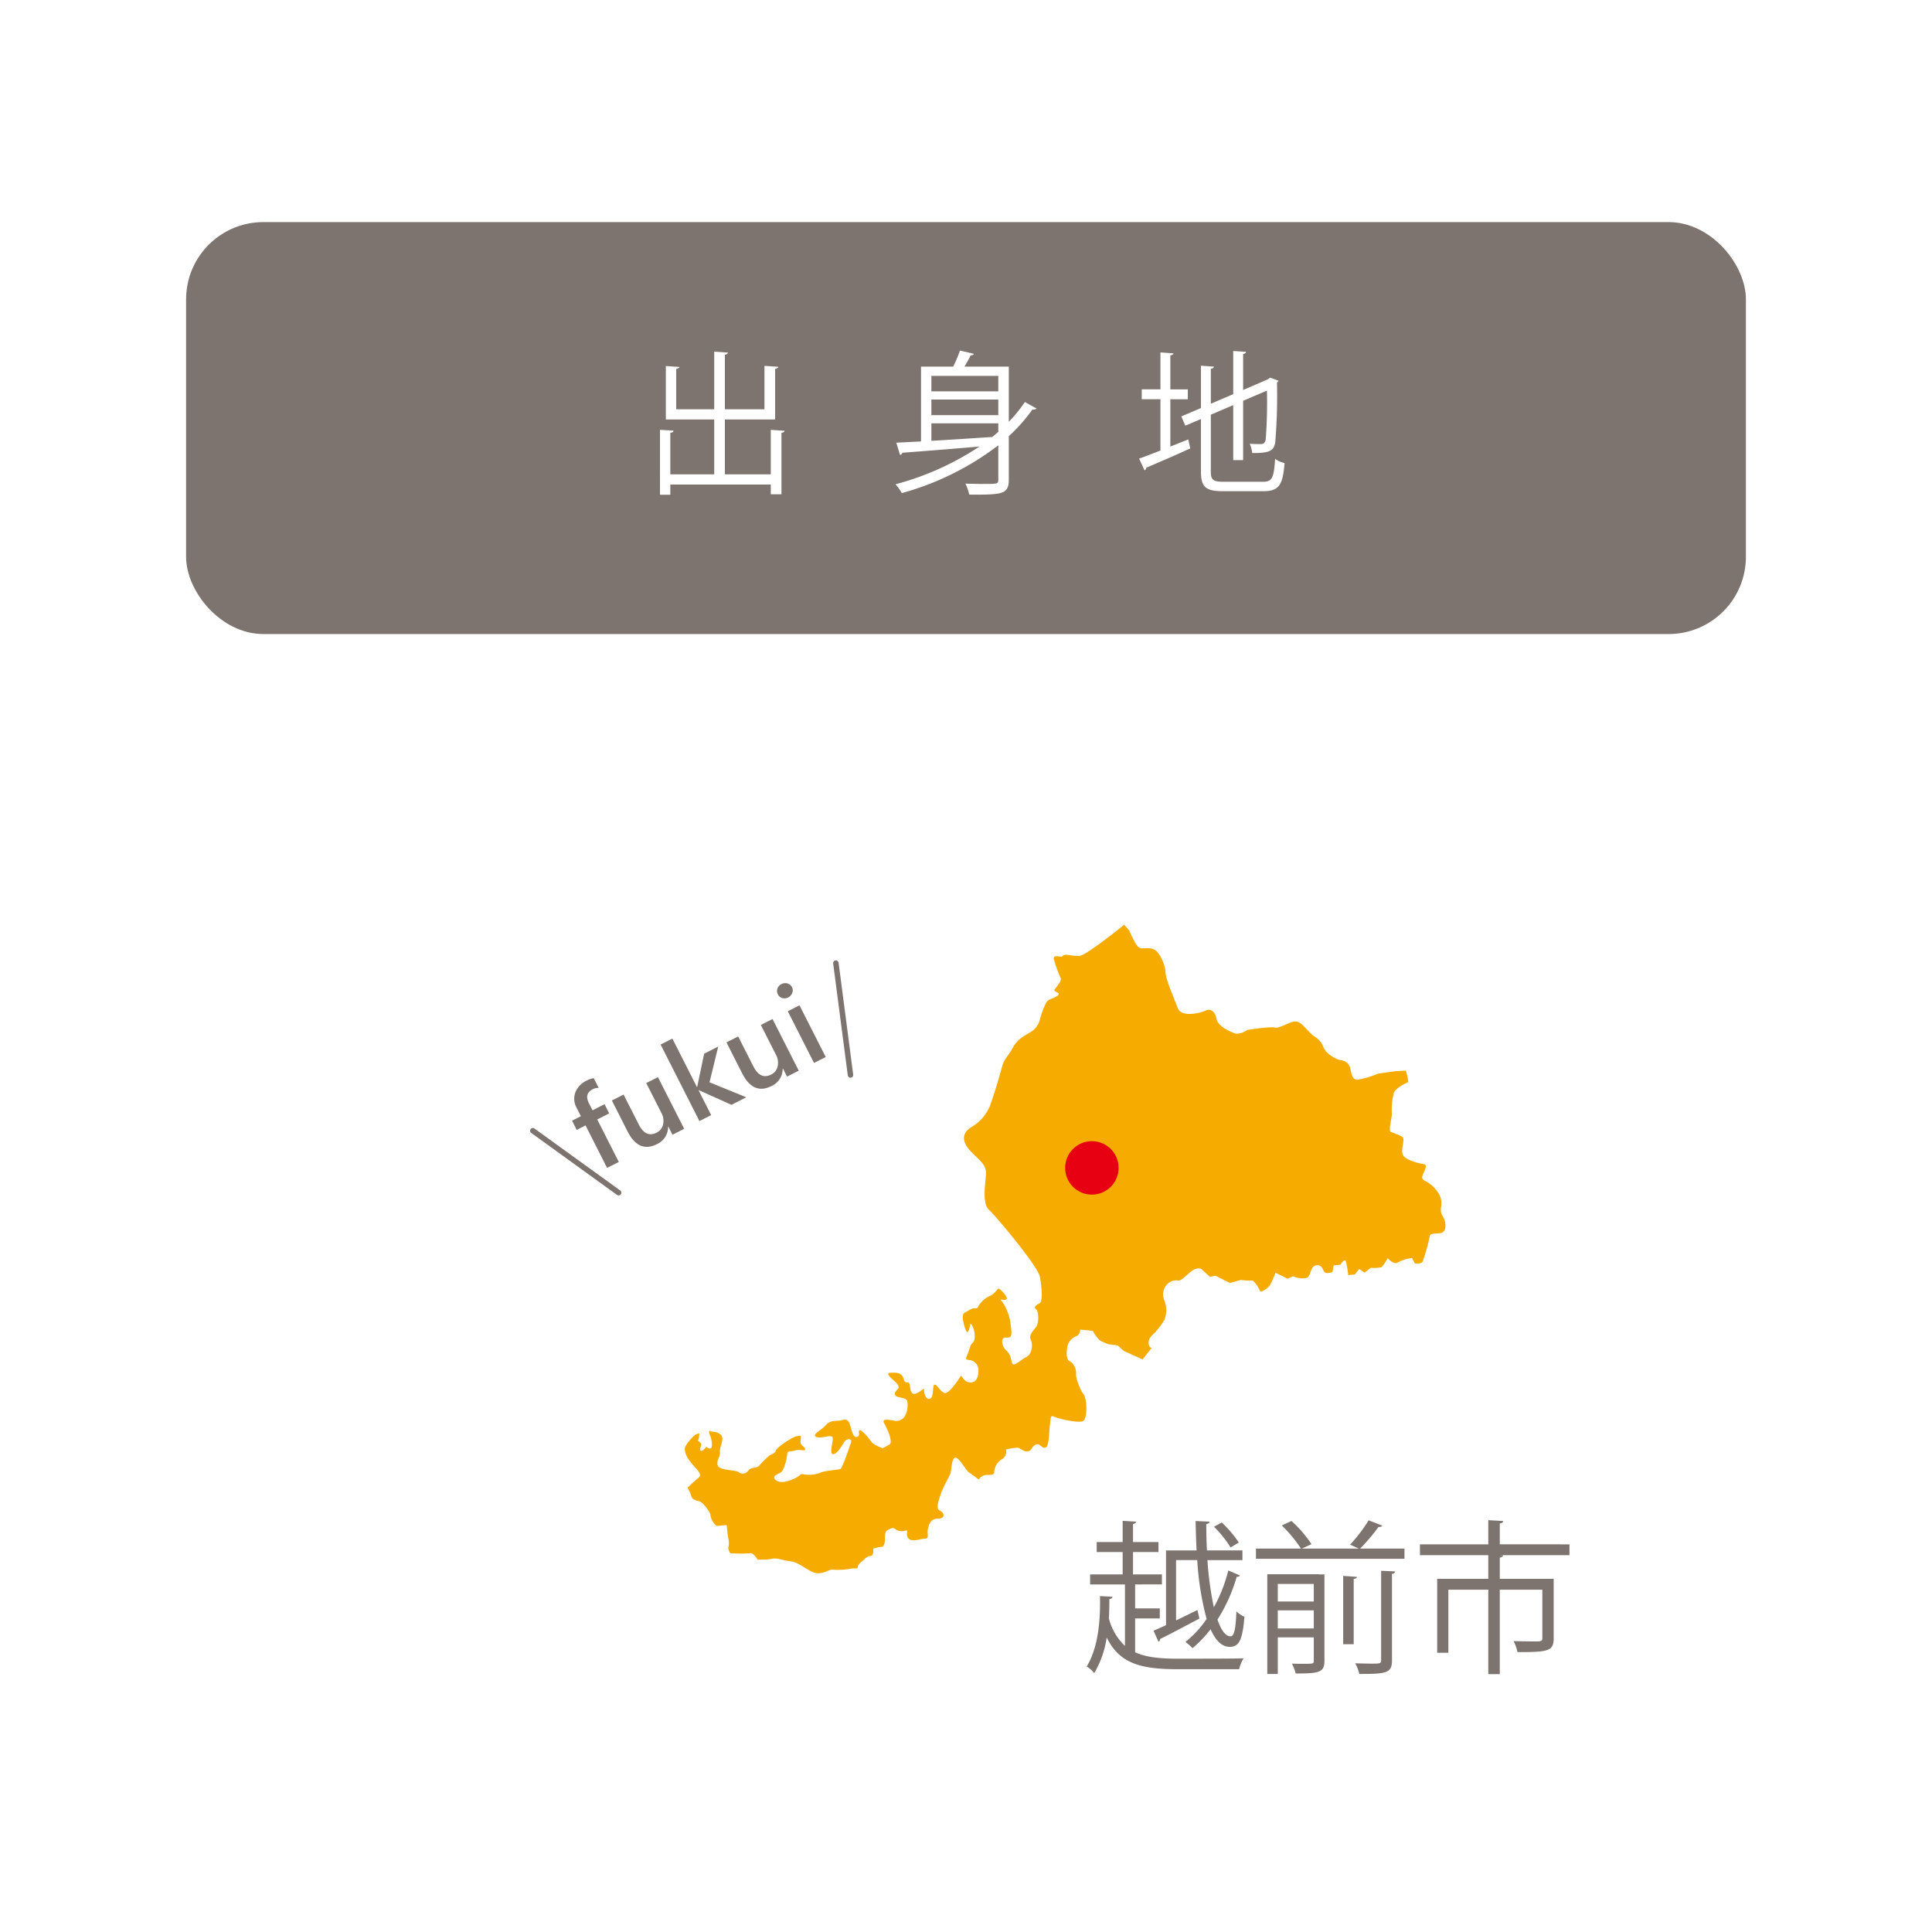 <svg xmlns="http://www.w3.org/2000/svg" viewBox="0 0 375 375"><defs><style>.cls-1{fill:#fff;}.cls-2{fill:#7d746f;}.cls-3{fill:none;stroke:#7d746f;stroke-linecap:round;stroke-linejoin:round;stroke-width:1.063px;}.cls-4{fill:#f6ab00;}.cls-5{fill:#e60012;}</style></defs><title>アセット 26</title><g id="レイヤー_2" data-name="レイヤー 2"><g id="back"><rect class="cls-1" width="375" height="375"/><rect class="cls-2" x="36.12" y="43.108" width="302.76" height="79.959" rx="15"/><path class="cls-1" d="M149.609,83.434l2.67.18c-.029.21-.18.36-.6.39V95.943h-2.07V94.054h-19.499v1.98h-2.01V83.434l2.64.15c-.029.24-.21.39-.63.42v8.07h8.52V81.424H129.24V71.044l2.641.18c-.03.18-.21.33-.63.39v7.83h7.379V68.254l2.67.18c-.029.21-.21.36-.6.42V79.444h7.68V71.015l2.67.18c-.03.21-.18.36-.6.42v9.81h-9.75V92.074h8.909Z"/><path class="cls-1" d="M195.809,81.874a28.983,28.983,0,0,0,3.12-3.84l2.28,1.26a.947.947,0,0,1-.811.18,32.84,32.84,0,0,1-4.59,5.19v8.399c0,1.53-.359,2.22-1.439,2.58-1.11.36-3.09.39-6.24.36a8.611,8.611,0,0,0-.749-2.13c1.26.03,2.459.06,3.419.06,2.88,0,2.971,0,2.971-.87V86.434a54.475,54.475,0,0,1-18.72,9.27,10.599,10.599,0,0,0-1.229-1.71,54.746,54.746,0,0,0,16.289-7.32c-5.67.48-11.189.93-14.97,1.2a.509.509,0,0,1-.45.42l-.72-2.37,4.8-.24V71.164h6.24A26.04,26.04,0,0,0,186.33,68.044l2.7.63c-.06.18-.27.3-.63.3-.3.63-.75,1.44-1.2,2.19h8.609Zm-2.039-8.91H180.78v3h12.99Zm0,7.62V77.554H180.78v3.03Zm-12.99,1.59v3.39c3.63-.21,7.771-.48,11.82-.75.42-.33.779-.66,1.17-.99v-1.65Z"/><path class="cls-1" d="M227.161,86.674l3.479-1.38.39,1.74c-3.119,1.44-6.449,2.85-8.549,3.75a.525.525,0,0,1-.33.51l-1.05-2.28c1.14-.39,2.579-.96,4.14-1.56V77.494H221.611V75.574h3.63V68.405l2.52.18c-.03.21-.21.33-.6.39v6.6h3.39v1.92H227.161Zm7.859,4.8c0,1.65.39,2.04,2.49,2.04H245.16c1.8,0,2.1-.84,2.34-4.44a5.272,5.272,0,0,0,1.83.81c-.33,4.14-.99,5.46-4.14,5.46h-7.74c-3.39,0-4.35-.75-4.35-3.9V81.334l-3.03,1.29-.779-1.8,3.81-1.62V70.984l2.52.18c-.029.21-.21.36-.6.42v6.78L239.37,76.504V68.135l2.49.15c-.03.21-.18.36-.57.42v6.99l4.8-2.07.42-.33,1.65.6a.629.629,0,0,1-.3.33,110.448,110.448,0,0,1-.33,11.579c-.271,1.83-1.29,2.13-4.47,2.13a6.894,6.894,0,0,0-.48-1.8c.75.06,1.8.06,2.13.06.48,0,.811-.15.96-.87a92.545,92.545,0,0,0,.24-9.509l-4.62,1.98V89.314H239.37V78.634l-4.35,1.86Z"/><path class="cls-2" d="M220.33,314.138V320.707c2.073.957,4.752,1.244,8.196,1.244,1.34,0,11.098,0,12.853-.063a7.1,7.1,0,0,0-.861,2.104H228.526c-7.239,0-11.289-1.18-13.713-6.155a19.061,19.061,0,0,1-2.424,6.92,4.662,4.662,0,0,0-1.467-1.276c2.359-3.891,2.679-9.376,2.583-13.681l2.424.127c-.032.255-.224.415-.606.447,0,1.148,0,2.392-.096,3.699a10.991,10.991,0,0,0,3.126,5.39V307.536h-6.761v-1.945h6.314v-4.337H212.868V299.308h5.039v-4.114l2.614.16c-.031.223-.191.382-.605.446V299.308h4.943v1.945h-4.943v4.337h5.612v1.945H220.33v4.656h4.784v1.946Zm3.572,2.392c.701-.319,1.53-.67,2.424-1.084V300.935h5.932c-.096-1.85-.159-3.795-.191-5.708l2.711.128c-.032.255-.224.415-.638.446,0,1.722.031,3.444.127,5.134h6.889v1.882h-6.793a64.245,64.245,0,0,0,1.244,9.152,29.513,29.513,0,0,0,2.806-7.144l2.232.957c-.063.191-.255.287-.605.287a31.535,31.535,0,0,1-3.731,8.292c.702,2.041,1.562,3.253,2.552,3.253.669,0,1.02-1.467,1.116-4.848a5.842,5.842,0,0,0,1.562,1.052c-.351,4.465-1.021,5.836-2.87,5.836-1.531,0-2.743-1.276-3.699-3.413a22.676,22.676,0,0,1-3.509,3.667,10.518,10.518,0,0,0-1.371-1.212,19.85,19.85,0,0,0,4.114-4.465,56.365,56.365,0,0,1-1.818-11.416h-4.113V314.52c1.339-.638,2.742-1.339,4.146-2.009l.383,1.658c-2.807,1.467-5.708,3.03-7.622,3.955a.581.581,0,0,1-.318.542Zm13.234-21.016a21.801,21.801,0,0,1,3.316,3.891l-1.594.957a21.42,21.42,0,0,0-3.222-4.019Z"/><path class="cls-2" d="M268.301,296.119a.722.722,0,0,1-.733.255,35.825,35.825,0,0,1-3.571,4.209h8.61V302.561H243.777v-1.977h8.737a25.27,25.27,0,0,0-3.73-4.497l1.881-.861a22.234,22.234,0,0,1,3.891,4.497l-1.881.861h11.098l-1.722-.766a31.429,31.429,0,0,0,3.604-4.72ZM255.991,305.559v.032h1.084v16.774c0,2.264-1.052,2.456-5.581,2.456a8.725,8.725,0,0,0-.733-1.913c.702.032,1.403.032,1.978.032,2.264,0,2.264,0,2.264-.606v-4.528h-6.983v7.111h-2.041V305.559Zm-.989,1.881h-6.983v3.412h6.983Zm-6.983,8.643h6.983v-3.508h-6.983Zm12.692-10.205,2.679.191c-.032.191-.224.351-.638.415v12.661h-2.041Zm9.472,16.36c0,2.487-.988,2.679-6.347,2.679a7.532,7.532,0,0,0-.797-2.073c1.18.032,2.296.064,3.094.064,1.754,0,1.945,0,1.945-.67V304.889l2.742.127a.619.619,0,0,1-.638.447Z"/><path class="cls-2" d="M304.631,299.755v2.104H291.268v.032h.479c-.031.223-.223.382-.638.446v4.114h10.46v11.513c0,2.52-1.021,2.711-7.016,2.711a9.023,9.023,0,0,0-.766-2.137c2.296.063,4.242.063,4.848.063.574-.063.733-.191.733-.638v-9.408h-8.26v16.392h-2.232V308.557h-7.749v12.246h-2.169V306.452h9.918V301.859h-13.267v-2.104h13.267v-4.688l2.902.159c-.032.255-.224.415-.67.479v4.05Z"/><path class="cls-2" d="M116.209,211.167a2.319,2.319,0,0,0-1.182.267q-1.658.84-.709,2.711l.691,1.362,2.332-1.183.904,1.784-2.321,1.178,4.185,8.249-2.273,1.153-4.185-8.249-1.715.87-.904-1.784,1.715-.87-.825-1.626a3.552,3.552,0,0,1-.23-3.03,4.24,4.24,0,0,1,2.131-2.233,4.348,4.348,0,0,1,1.428-.49Z"/><path class="cls-2" d="M132.797,219.1l-2.273,1.153-.805-1.587-.039.02a3.669,3.669,0,0,1-2.153,3.383q-3.555,1.803-5.722-2.468l-3.041-5.997,2.272-1.153,2.922,5.762q1.371,2.704,3.458,1.646a2.362,2.362,0,0,0,1.283-1.587,3.198,3.198,0,0,0-.337-2.279l-2.927-5.771,2.273-1.153Z"/><path class="cls-2" d="M144.859,212.983l-2.882,1.461-6.344-2.843-.04.021,2.445,4.82-2.283,1.157-7.533-14.854,2.283-1.157,4.775,9.416.039-.021L136.674,204.52l2.734-1.387-1.69,6.943Z"/><path class="cls-2" d="M155.039,207.82l-2.273,1.153-.805-1.587-.039.02a3.668,3.668,0,0,1-2.152,3.383q-3.557,1.803-5.723-2.468l-3.041-5.997,2.273-1.153,2.922,5.762q1.371,2.704,3.457,1.646a2.361,2.361,0,0,0,1.283-1.587,3.194,3.194,0,0,0-.337-2.28l-2.927-5.771,2.273-1.153Z"/><path class="cls-2" d="M152.988,193.598a1.531,1.531,0,0,1-1.14.122,1.337,1.337,0,0,1-.864-.72,1.372,1.372,0,0,1-.074-1.132,1.508,1.508,0,0,1,.766-.857,1.556,1.556,0,0,1,1.17-.124,1.364,1.364,0,0,1,.873.727,1.349,1.349,0,0,1,.059,1.109A1.553,1.553,0,0,1,152.988,193.598Zm7.283,11.568-2.272,1.153L152.91,196.286l2.273-1.153Z"/><line class="cls-3" x1="103.42" y1="219.469" x2="120.068" y2="231.498"/><line class="cls-3" x1="162.244" y1="186.936" x2="165.078" y2="208.653"/></g><g id="illust"><path class="cls-4" d="M132.924,281.168c0,.707.177,1.59,1.59,3.18s1.767,1.943.883,2.65c-.883.707-1.942,1.766-1.942,1.766a7.301,7.301,0,0,1,.706,1.59c.177.707.884.883,1.59,1.061.707.176,1.942,1.941,2.12,2.473a3.305,3.305,0,0,0,1.235,2.295l1.943-.176.177,1.766.177,1.061a3.5,3.5,0,0,1,0,1.412c-.177.531.353,1.239.353,1.239a28.381,28.381,0,0,0,3.886,0c.53-.178,1.413,1.234,1.413,1.234h1.766l1.061-.176c1.059-.176,2.12.354,3.71.529,1.59.178,3.708,2.299,5.122,2.299,1.413,0,2.119-.707,2.826-.707a13.252,13.252,0,0,0,3.533-.178c1.009-.2,1.412.178,1.412-.354,0-.529,1.236-1.414,1.236-1.414a1.809,1.809,0,0,1,1.236-.705c.707,0,.53-1.414.53-1.414a7.268,7.268,0,0,1,1.59-.354c.53,0,.707-.707.707-1.941,0-1.236.352-1.236,1.06-1.592.707-.351.883.178,1.413.356a2.46,2.46,0,0,0,1.589,0c.53-.178-.177.883.53,1.59.707.705,2.297,0,3.18,0s.353-1.061.53-1.768.352-2.119,1.943-2.119c1.59,0,1.236-1.236.352-1.59-.883-.353,0-2.473.354-3.533.354-1.058,1.59-3.18,1.766-3.709.178-.529.178-2.826.884-3.004.706-.176,2.119,2.475,2.649,2.828.53.351,1.943,1.412,1.943,1.412a1.86,1.86,0,0,1,1.413-.883c.883,0,1.59,0,1.59-.529a3.029,3.029,0,0,1,1.412-2.475,1.781,1.781,0,0,0,.884-1.941,12.488,12.488,0,0,1,2.119-.353c.707,0,1.237.883,2.12.707.884-.178.53-.707,1.413-1.239.884-.529,1.236.707,1.943.531.706-.178.706-2.119.883-4.062.176-1.943.176-2.297.883-1.943s4.416,1.236,5.477.883c1.059-.351.883-4.416.177-5.299-.707-.885-1.59-3.355-1.414-4.062a2.757,2.757,0,0,0-1.236-2.297c-.529-.176-.706-1.236-.529-2.295a2.769,2.769,0,0,1,1.59-2.475,1.3,1.3,0,0,0,.941-1.353c.59,0,2.473.236,2.473.236a6.884,6.884,0,0,0,1.414,1.883,10.589,10.589,0,0,0,1.648.707l1.767.236,1.177,1.061,3.651,1.646.531-.676a10.044,10.044,0,0,0-.531-1.797,10.044,10.044,0,0,1,.531,1.797l1.234-1.561s-.589,0-.589-1.061,1.059-1.646,1.413-2.119a18.334,18.334,0,0,0,1.648-2.238,5.132,5.132,0,0,0,0-3.767,2.837,2.837,0,0,1,.354-2.946,2.407,2.407,0,0,1,2.355-.939c.706.117,2.236-1.887,3.297-2.241,1.06-.351,1.413.236,1.413.236l1.413,1.297,1.059-.236,2.827,1.414,2.119-.59a10.837,10.837,0,0,0,2.119.119c.353-.119,1.295,1.293,1.531,1.883.235.59.824,0,1.53-.471.707-.473,1.531-2.945,1.531-2.945l2.355,1.18,1.06-.473a4.683,4.683,0,0,0,2.473.354c1.178-.234.706-2.238,2.002-2.473s1.296,1.178,1.767,1.412c.471.236,1.413-.117,1.413-.117l.235-1.295,1.295-.117s.824-1.295,1.06-.707a18.611,18.611,0,0,1,.472,2.709l1.295-.119.824-1.061,1.061.707,1.178-.941a6.927,6.927,0,0,0,2.119-.117,9.07,9.07,0,0,0,1.178-1.766s1.178,1.412,2.002.824a7.767,7.767,0,0,1,2.708-.824l.589,1.061s1.413.117,1.531-.473a42.629,42.629,0,0,0,1.295-4.592c0-.827.707-.707,2.002-.827,1.295-.117,1.177-1.646.942-2.473-.235-.824-.942-1.293-.707-2.59a3.657,3.657,0,0,0-.589-2.826,6.513,6.513,0,0,0-2.473-2.238c-.942-.468-.589-.941-.235-1.766s.589-1.414-.117-1.531a11.137,11.137,0,0,1-2.826-.822c-.589-.353-1.413-.59-1.296-2.004.117-1.412.471-2.119,0-2.473a17.85,17.85,0,0,0-2.237-.941c-.472-.236.235-2.826.235-3.416a13.475,13.475,0,0,1,.354-4.119c.471-1.178,2.826-2.121,2.826-2.121a10.808,10.808,0,0,0-.472-2.236l-2.12.117-3.297.471a16.84,16.84,0,0,1-4.004,1.176c-1.178,0-1.178-1.646-1.412-2.353a2.02,2.02,0,0,0-1.648-1.412c-.707,0-3.063-1.178-3.533-2.592a4.119,4.119,0,0,0-1.885-2.119c-1.413-1.178-2.356-2.826-3.532-2.826s-3.062,1.412-4.004,1.176c-.942-.234-5.416.473-5.416.473a3.074,3.074,0,0,1-2.12.707c-.942-.236-3.533-1.414-3.769-2.826-.236-1.414-1.178-2.121-2.12-1.649-.941.469-4.71,1.412-5.416-.473-.707-1.883-2.355-5.652-2.355-6.828,0-1.178-.941-3.77-2.12-4.477-1.177-.707-2.354,0-3.061-.471-.706-.471-1.884-3.297-1.884-3.297l-.982-1.121c-2.648,2.166-7.546,5.909-8.555,6.022-1.306.144-2.466-.29-3.046-.146-.581.146-.145.437-1.016.29-.869-.144-1.16,0-1.015.581a26.85,26.85,0,0,0,1.304,3.626c.29.435-.724,1.597-1.159,2.178-.436.576,1.596.576.435,1.304-1.16.725-1.597.435-2.176,1.45a18.188,18.188,0,0,0-1.16,3.191,3.832,3.832,0,0,1-1.741,2.32c-1.45.871-2.61,1.45-3.48,3.047-.87,1.594-1.741,2.32-2.031,3.482-.289,1.16-2.03,7.107-2.61,8.267a8.468,8.468,0,0,1-3.336,3.626c-1.886,1.16-2.031,2.756-.29,4.641s3.191,2.61,3.046,4.643c-.145,2.029-.725,5.655.581,6.814,1.305,1.16,9.428,10.879,9.862,12.91.435,2.029.58,4.932,0,5.22-.581.29-1.306.725-.726,1.16.581.435.581,2.758,0,3.481-.58.725-1.449,1.597-1.014,2.466.435.872.289,2.756-.869,3.335-1.161.581-2.466,2.033-2.756,1.16-.29-.869-.29-1.738-1.161-2.464-.869-.725-1.16-2.612,0-2.466,1.161.144,1.161-.581.87-2.61a9.562,9.562,0,0,0-1.74-4.497c-.581-.579.289,0,.869-.29.58-.288-.869-1.741-1.305-2.031s-.436.581-1.741,1.308a4.679,4.679,0,0,0-2.321,2.029c-.435.869-.58,0-1.741.725-1.16.725-1.304.579-1.304,1.45a7.673,7.673,0,0,0,.724,2.754c.291.581.725-1.013.725-1.448s.87.725.87,2.32c0,1.597-.581.869-1.016,2.466-.435,1.594-1.159,2.029-.144,2.175a1.954,1.954,0,0,1,1.885,2.031c0,1.306-.435,2.466-1.741,2.32-1.304-.144-1.45-1.594-1.741-1.16-.289.435-2.321,3.628-3.19,3.191-.87-.437-1.451-1.741-1.886-1.597-.435.146,0,2.759-1.015,2.759-1.017,0-1.017-2.033-1.017-2.033s-1.74,1.597-2.32.871c-.581-.725-.145-2.031-.87-2.031s-.58-.435-.87-1.013c-.289-.581-.725-.872-1.741-.872-1.015,0-1.45,0-.869.725.58.725,2.321,1.741,1.594,2.466-.725.725-.725,1.162-.145,1.45.581.29,2.031.146,2.031,1.16a4.326,4.326,0,0,1-.58,2.756,1.996,1.996,0,0,1-2.175.725c-1.016-.144-2.322-.435-1.742.581.581,1.016,1.742,3.626,1.017,4.06-.726.437-1.306.725-1.306.725a6.527,6.527,0,0,1-2.031-1.013c-.289-.437-2.029-2.612-2.465-2.468-.436.146.289,1.162-.58,1.306-.87.144-1.016-1.885-1.45-2.754-.436-.872-1.016-.581-1.741-.437-.725.146-1.886-.144-2.756.871-.87,1.013-2.9,1.885-1.885,2.32,1.015.435,3.19-.725,3.19.29s-.724,3.191.145,3.045c.871-.144,1.741-1.885,2.175-2.466.436-.579,1.597-.725,1.162.437-.437,1.16-1.597,4.785-2.031,4.932-.435.144-3.046.29-3.916.725a6.045,6.045,0,0,1-3.191.29c-.87-.146-.291.144-1.886.869s-2.9.869-3.625.144.58-1.013,1.161-1.45c.58-.435,1.16-2.756,1.16-3.482,0-.723.725-.435,1.595-.723.87-.29,2.03.288,1.886-.29-.145-.581-1.016-.581-.87-1.597s.145-1.016-.726-.872c-.869.146-3.916,2.178-4.06,2.759-.145.579-.87.723-1.306,1.013a27.155,27.155,0,0,0-2.03,2.029c-.435.439-1.45.146-2.03.874a1.268,1.268,0,0,1-1.886.288c-.58-.435-3.771-.288-4.061-1.306-.289-1.016.58-1.739.436-2.61-.145-.869,1.016-2.612.144-3.337-.869-.723-1.449-.435-2.03-.723-.58-.29.145,1.304.145,1.304s.436,1.743,0,2.031c-.436.29-.87-.288-.87-.288s-.869,1.16-1.16.725c-.29-.437.422-1.029,0-1.45-1.016-1.018-.29-.146-.29-1.162a2.168,2.168,0,0,1,.113-.642,2.117,2.117,0,0,0-.565.077C134.69,278.52,132.924,280.461,132.924,281.168Z"/><circle class="cls-5" cx="211.932" cy="226.688" r="5.189"/></g></g></svg>